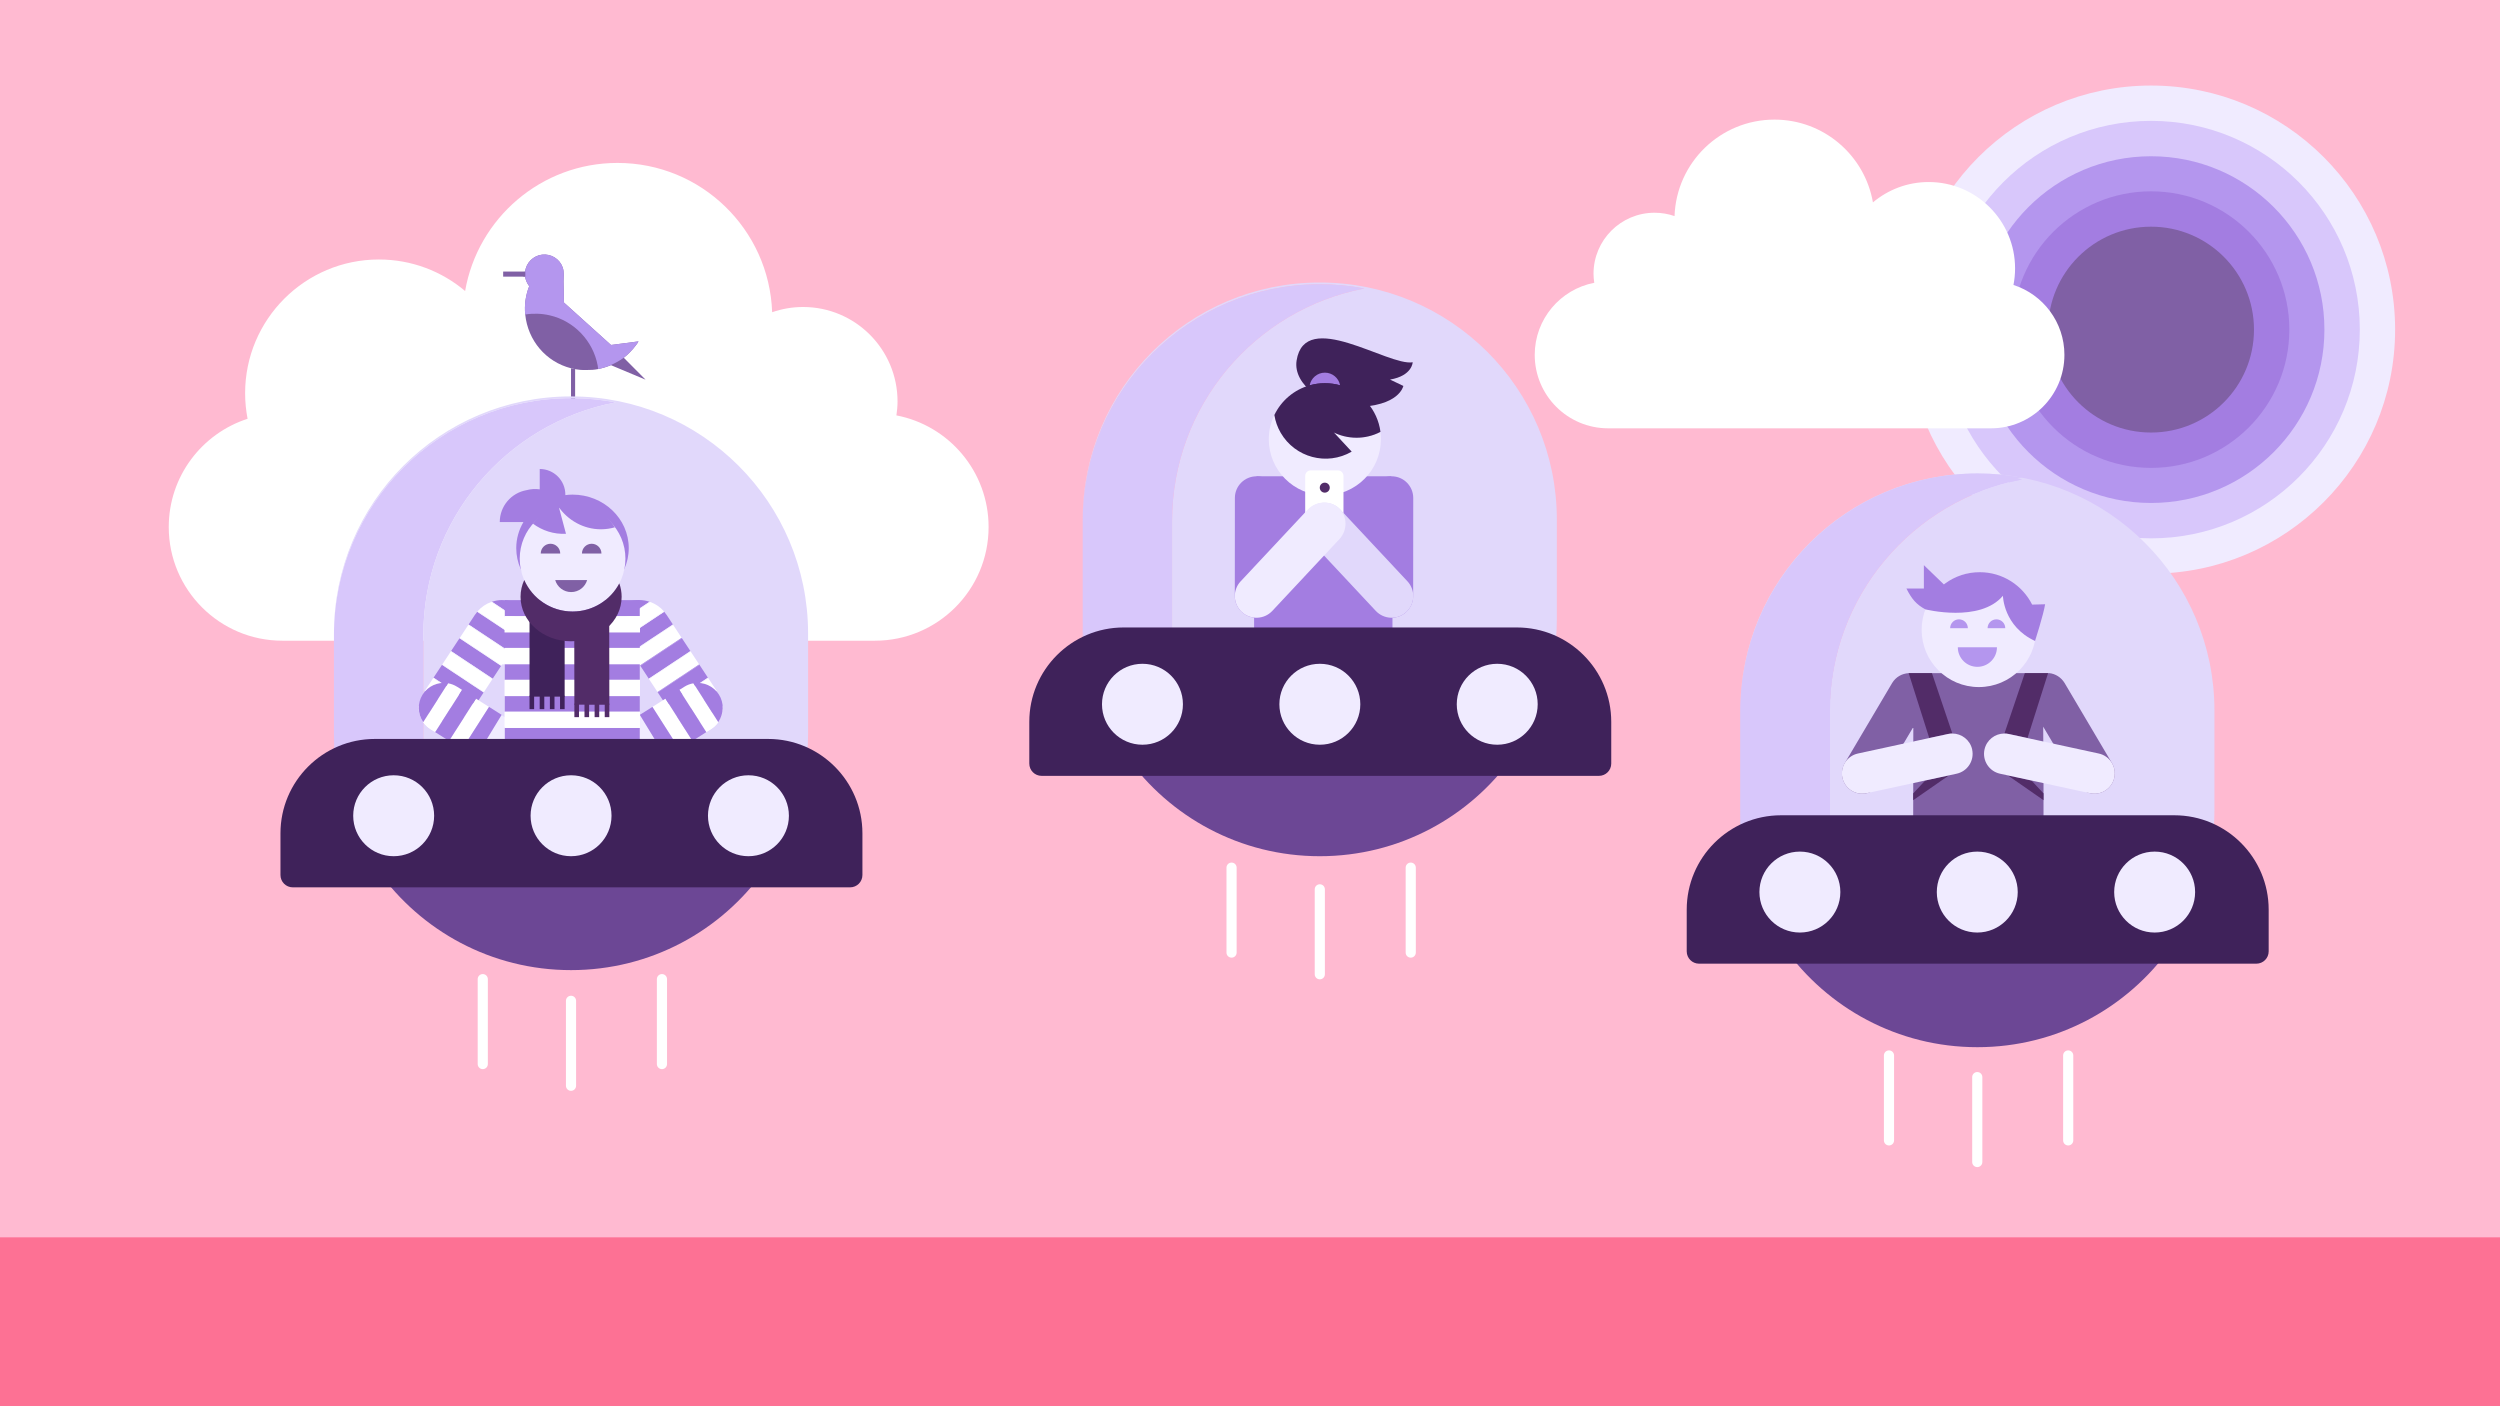 <?xml version="1.0" encoding="UTF-8"?>
<svg id="Lager_1" data-name="Lager 1" xmlns="http://www.w3.org/2000/svg" viewBox="0 0 640 360">
  <defs>
    <style>
      .cls-1 {
        fill: none;
      }

      .cls-2 {
        fill: #f0ebff;
      }

      .cls-3 {
        fill: #d8c7fb;
      }

      .cls-4 {
        fill: #b496ee;
      }

      .cls-5 {
        fill: #522c68;
      }

      .cls-6 {
        fill: #6c4795;
      }

      .cls-7 {
        fill: #3f225a;
      }

      .cls-8 {
        fill: #a37de1;
      }

      .cls-9 {
        fill: #fd7194;
      }

      .cls-10 {
        fill: #8060a5;
      }

      .cls-11 {
        fill: #fff;
      }

      .cls-12 {
        fill: #e1d8fb;
      }

      .cls-13 {
        fill: #ffbad1;
      }
    </style>
  </defs>
  <rect class="cls-13" width="640" height="360"/>
  <g>
    <circle class="cls-2" cx="550.67" cy="84.38" r="62.48"/>
    <circle class="cls-3" cx="550.67" cy="84.38" r="53.44"/>
    <circle class="cls-4" cx="550.67" cy="84.38" r="44.38"/>
    <circle class="cls-8" cx="550.67" cy="84.38" r="35.4"/>
    <circle class="cls-10" cx="550.67" cy="84.38" r="26.35"/>
  </g>
  <path class="cls-11" d="M408.14,72.39c-8.68,1.67-15.25,9.29-15.25,18.46,0,10.38,8.42,18.8,18.8,18.8h98.01c10.38,0,18.79-8.42,18.79-18.8,0-8.37-5.48-15.46-13.04-17.9.26-1.37.41-2.77.41-4.23,0-12.21-9.91-22.12-22.12-22.12-5.44,0-10.41,1.97-14.27,5.21-2.09-12.03-12.58-21.19-25.21-21.19-13.84,0-25.1,10.97-25.58,24.7-1.61-.56-3.31-.86-5.11-.86-8.63,0-15.63,7-15.63,15.63,0,.78.08,1.55.19,2.3"/>
  <path class="cls-11" d="M229.48,106.35c.17-1.17.29-2.35.29-3.57,0-13.36-10.83-24.19-24.19-24.19-2.78,0-5.42.48-7.91,1.34-.75-21.24-18.17-38.22-39.59-38.22-19.55,0-35.78,14.17-39.01,32.79-5.96-5.03-13.66-8.07-22.08-8.07-18.9,0-34.24,15.34-34.24,34.24,0,2.25.23,4.43.63,6.54-11.7,3.78-20.18,14.75-20.18,27.71,0,16.06,13.03,29.1,29.09,29.1h151.69c16.06,0,29.1-13.04,29.1-29.1,0-14.19-10.16-26-23.6-28.58"/>
  <g>
    <path class="cls-10" d="M146.18,94.27v9.51s1.05,0,1.05,0v-9.28c-.35-.06-.71-.15-1.05-.23Z"/>
    <path class="cls-10" d="M151.7,94.68c.48-.03.95-.11,1.42-.2,1.13-.22,2.22-.57,3.28-1l8.87,3.72-5.59-5.62c1.09-.82,2.28-2.07,3.1-3.18.17-.23.51-.66.62-.9.02-.04.04-.06.03-.1l-6.92.91-.13-.02-11.99-10.81-.04-.1c.02-1.76-.07-3.52-.09-5.27,0-1.31.22-2.43-.23-3.69-.78-2.16-2.97-3.49-5.25-3.23-2.26.25-4.14,2.12-4.35,4.39-1.27,0-1.27,1.23,0,1.23.11.92.52,1.73,1.05,2.47-.91,2.26-1.27,4.82-1.02,7.25.68,6.63,5.29,12.12,11.77,13.76l1.05.23c.41.07.81.12,1.22.16.61.07,2.53.05,3.21,0Z"/>
    <path class="cls-4" d="M134.42,70.79c.11.92.52,1.73,1.05,2.47-.91,2.26-1.27,4.82-1.02,7.25,2.1-.33,4.23-.26,6.29.22,6.23,1.43,11.1,6.55,12.26,12.83.06.3.11.61.13.91,1.13-.22,2.22-.57,3.28-1l.05-.05c1.11-.51,2.26-1.12,3.23-1.85,1.09-.82,2.28-2.07,3.1-3.18.17-.23.51-.66.62-.9.02-.04.04-.06.03-.1l-6.92.91-.13-.02-11.99-10.81-.04-.1c.02-1.76-.07-3.52-.09-5.27,0-1.31.22-2.43-.23-3.69-.78-2.16-2.97-3.49-5.25-3.23-2.26.25-4.14,2.12-4.35,4.39v1.23Z"/>
    <rect class="cls-10" x="128.81" y="69.53" width="5.64" height="1.3" transform="translate(263.26 140.35) rotate(-180)"/>
  </g>
  <g>
    <path class="cls-6" d="M146.18,248.35h0c20.39,0,38.43-10.07,49.43-25.5h-98.86c11,15.43,29.03,25.5,49.43,25.5Z"/>
    <path class="cls-12" d="M146.18,101.48h0c-33.52,0-60.69,27.17-60.69,60.69v.45c0-33.52,27.17-60.69,60.69-60.69h0c3.91,0,7.73.37,11.44,1.08-28.05,5.35-49.25,30-49.25,59.61v47.64h-18.52c1.8,4.49,4.13,8.72,6.9,12.6h98.86c7.08-9.93,11.26-22.07,11.26-35.19v-25.5c0-33.52-27.17-60.69-60.69-60.69Z"/>
    <path class="cls-3" d="M85.5,187.67v22.59h4.36c-2.8-6.98-4.36-14.6-4.36-22.59Z"/>
    <path class="cls-3" d="M146.18,101.93h0c-33.52,0-60.69,27.17-60.69,60.69v25.05c0,7.99,1.56,15.6,4.36,22.59h18.52v-47.64c0-29.61,21.2-54.25,49.25-59.61-3.71-.71-7.53-1.08-11.44-1.08Z"/>
  </g>
  <g>
    <path class="cls-6" d="M337.86,219.19h0c20.39,0,38.43-10.07,49.43-25.5h-98.86c11,15.43,29.03,25.5,49.43,25.5Z"/>
    <path class="cls-12" d="M337.86,72.32h0c-33.52,0-60.69,27.17-60.69,60.69v.45c0-33.52,27.17-60.69,60.69-60.69h0c3.91,0,7.73.37,11.44,1.08-28.05,5.35-49.25,30-49.25,59.61v47.64h-18.52c1.8,4.49,4.13,8.72,6.9,12.6h98.86c7.08-9.93,11.26-22.07,11.26-35.19v-25.5c0-33.52-27.17-60.69-60.69-60.69Z"/>
    <path class="cls-3" d="M277.17,158.51v22.59h4.36c-2.8-6.98-4.36-14.6-4.36-22.59Z"/>
    <path class="cls-3" d="M337.86,72.77h0c-33.52,0-60.69,27.17-60.69,60.69v25.05c0,7.99,1.56,15.6,4.36,22.59h18.52v-47.64c0-29.61,21.2-54.25,49.25-59.61-3.71-.71-7.53-1.08-11.44-1.08Z"/>
  </g>
  <g>
    <path class="cls-6" d="M506.21,268.08h0c20.39,0,38.43-10.07,49.43-25.5h-98.86c11,15.43,29.03,25.5,49.43,25.5Z"/>
    <path class="cls-12" d="M506.21,121.21h0c-33.52,0-60.69,27.17-60.69,60.69v.45c0-33.52,27.17-60.69,60.69-60.69h0c3.91,0,7.73.37,11.44,1.08-28.05,5.35-49.25,30-49.25,59.61v47.64h-18.52c1.8,4.49,4.13,8.72,6.9,12.6h98.86c7.08-9.93,11.26-22.07,11.26-35.19v-25.5c0-33.52-27.17-60.69-60.69-60.69Z"/>
    <path class="cls-3" d="M445.52,207.4v22.59h4.36c-2.8-6.98-4.36-14.6-4.36-22.59Z"/>
    <path class="cls-3" d="M506.21,121.66h0c-33.52,0-60.69,27.17-60.69,60.69v25.05c0,7.99,1.56,15.6,4.36,22.59h18.52v-47.64c0-29.61,21.2-54.25,49.25-59.61-3.71-.71-7.53-1.08-11.44-1.08Z"/>
  </g>
  <rect class="cls-9" y="316.76" width="640" height="43.24"/>
  <path class="cls-11" d="M147.48,256.21v21.74c0,.72-.58,1.3-1.3,1.3-.72,0-1.3-.58-1.3-1.3v-21.74c0-.72.58-1.3,1.3-1.3s1.3.58,1.3,1.3Z"/>
  <path class="cls-11" d="M170.76,250.66v21.74c0,.72-.58,1.3-1.3,1.3-.72,0-1.3-.58-1.3-1.3v-21.74c0-.72.58-1.3,1.3-1.3.72,0,1.3.58,1.3,1.3Z"/>
  <path class="cls-11" d="M124.89,250.66v21.74c0,.72-.58,1.3-1.3,1.3-.72,0-1.3-.58-1.3-1.3v-21.74c0-.72.58-1.3,1.3-1.3.72,0,1.3.58,1.3,1.3Z"/>
  <path class="cls-11" d="M339.17,227.67v21.74c0,.72-.58,1.3-1.3,1.3-.72,0-1.3-.58-1.3-1.3v-21.74c0-.72.58-1.3,1.3-1.3s1.3.58,1.3,1.3Z"/>
  <path class="cls-11" d="M362.45,222.12v21.74c0,.72-.58,1.3-1.3,1.3-.72,0-1.3-.58-1.3-1.3v-21.74c0-.72.58-1.3,1.3-1.3.72,0,1.3.58,1.3,1.3Z"/>
  <path class="cls-11" d="M316.58,222.12v21.74c0,.72-.58,1.3-1.3,1.3-.72,0-1.3-.58-1.3-1.3v-21.74c0-.72.58-1.3,1.3-1.3.72,0,1.3.58,1.3,1.3Z"/>
  <path class="cls-3" d="M517.73,122.29c-3.71-.71-7.53-1.08-11.44-1.08h0c-33.52,0-60.69,27.17-60.69,60.69v47.64h22.88v-47.64c0-29.61,21.2-54.25,49.25-59.61Z"/>
  <path class="cls-11" d="M507.48,275.74v21.74c0,.72-.58,1.3-1.3,1.3-.72,0-1.3-.58-1.3-1.3v-21.74c0-.72.58-1.3,1.3-1.3.72,0,1.3.58,1.3,1.3Z"/>
  <path class="cls-11" d="M530.76,270.2v21.74c0,.72-.58,1.3-1.3,1.3s-1.3-.58-1.3-1.3v-21.74c0-.72.58-1.3,1.3-1.3.72,0,1.3.58,1.3,1.3Z"/>
  <path class="cls-11" d="M484.88,270.2v21.74c0,.72-.58,1.3-1.3,1.3s-1.3-.58-1.3-1.3v-21.74c0-.72.58-1.3,1.3-1.3.72,0,1.3.58,1.3,1.3Z"/>
  <g>
    <g>
      <path class="cls-8" d="M146.58,126.62c-.63,0-1.24.05-1.85.13,0-.04,0-.08,0-.13,0-3.62-2.94-6.56-6.56-6.56v5.21c-1.15-.16-2.29-.08-3.37.21-3.9.68-6.86,4.08-6.86,8.17h6.06c-1.17,1.97-1.84,4.25-1.84,6.67,0,7.56,6.45,13.7,14.4,13.7s14.4-6.13,14.4-13.7-6.45-13.7-14.4-13.7Z"/>
      <g>
        <g>
          <path class="cls-8" d="M163.68,153.62c-4.34,0-7.89,3.36-8.2,7.61l10.81-7.18c-.82-.28-1.7-.44-2.61-.44Z"/>
          <path class="cls-8" d="M170.58,157.33c-.17-.25-.35-.49-.54-.72l-13.65,9.06c.63,1.2,1.54,2.22,2.65,2.98l13.23-8.78-1.68-2.55Z"/>
          <polygon class="cls-8" points="174.57 163.38 163.93 170.45 166.09 173.75 176.75 166.68 174.57 163.38"/>
          <polygon class="cls-8" points="179.06 170.19 168.39 177.26 170.56 180.57 181.23 173.49 179.06 170.19"/>
          <path class="cls-3" d="M183.99,177.67l-.44-.67-10.68,7.09.4.61c.64.98,1.51,1.72,2.49,2.21l9.27-6.15c-.07-1.07-.4-2.13-1.03-3.09Z"/>
          <path class="cls-11" d="M166.44,154.11l-10.97,7.28c0,.16-.02.31-.02.47,0,1.33.32,2.59.89,3.7l13.63-9.05c-.93-1.09-2.15-1.92-3.52-2.41Z"/>
          <path class="cls-11" d="M166.29,154.06l-10.81,7.18c0,.05,0,.1,0,.15l10.97-7.28s-.1-.03-.15-.05Z"/>
          <path class="cls-11" d="M169.96,156.51l-13.63,9.05s.03.08.05.11l13.65-9.06s-.05-.07-.08-.1Z"/>
          <path class="cls-11" d="M172.33,159.98l-13.18,8.75c1.3.86,2.86,1.36,4.53,1.36h.02l.16.25,10.64-7.06-2.17-3.3Z"/>
          <path class="cls-11" d="M172.26,159.88l-13.23,8.78s.07.05.11.07l13.18-8.75-.07-.1Z"/>
          <polygon class="cls-8" points="174.5 163.28 163.86 170.34 163.93 170.45 174.57 163.38 174.5 163.28"/>
          <polygon class="cls-11" points="176.81 166.79 166.16 173.86 168.33 177.16 178.99 170.09 176.81 166.79"/>
          <polygon class="cls-11" points="176.75 166.68 166.09 173.75 166.16 173.86 176.81 166.79 176.75 166.68"/>
          <polygon class="cls-8" points="178.99 170.09 168.33 177.16 168.39 177.26 179.06 170.19 178.99 170.09"/>
          <polygon class="cls-11" points="181.3 173.59 170.63 180.67 172.79 183.98 183.48 176.89 181.3 173.59"/>
          <polygon class="cls-11" points="181.23 173.49 170.56 180.57 170.63 180.67 181.3 173.59 181.23 173.49"/>
          <polygon class="cls-3" points="183.48 176.89 172.79 183.98 172.86 184.08 183.54 177 183.48 176.89"/>
          <path class="cls-11" d="M182.14,186.55c1.96-1.28,2.98-3.46,2.89-5.64l-9.14,6.07c1.95.92,4.32.84,6.25-.42Z"/>
          <path class="cls-11" d="M175.75,186.91s.09.04.13.06l9.14-6.07s0-.1,0-.15l-9.27,6.15Z"/>
        </g>
        <polygon class="cls-2" points="164.03 182.96 156.08 187.99 152.81 190.06 166.14 196.79 170.71 193.92 164.03 182.96"/>
        <g>
          <path class="cls-11" d="M175.18,175.82l-1.27.8,6.9,10.81,1.22-.77c.75-.48,1.37-1.08,1.85-1.77l-6.36-9.97c-.81.14-1.6.43-2.34.9Z"/>
          <path class="cls-8" d="M184.03,177.81c-1.4-2.22-3.94-3.28-6.38-2.92-.04,0-.09.01-.13.02l6.36,9.97s.05-.08.07-.12c1.34-2.04,1.46-4.76.08-6.95Z"/>
          <polygon class="cls-11" points="167.02 180.97 173.92 191.78 177.26 189.67 170.36 178.86 167.02 180.97"/>
          <g>
            <polygon class="cls-8" points="173.92 176.62 173.81 176.68 170.47 178.79 170.36 178.86 177.26 189.67 177.37 189.6 180.71 187.49 180.82 187.43 173.92 176.62"/>
            <polygon class="cls-8" points="167.02 180.97 166.92 181.03 163.79 183 170.47 193.96 173.82 191.84 173.92 191.78 167.02 180.97"/>
          </g>
        </g>
      </g>
      <g>
        <g>
          <path class="cls-8" d="M128.54,153.62c4.34,0,7.89,3.36,8.2,7.61l-10.81-7.18c.82-.28,1.7-.44,2.61-.44Z"/>
          <path class="cls-8" d="M121.64,157.33c.17-.25.35-.49.54-.72l13.65,9.06c-.63,1.2-1.54,2.22-2.65,2.98l-13.23-8.78,1.68-2.55Z"/>
          <polygon class="cls-8" points="117.64 163.38 128.29 170.45 126.12 173.75 115.47 166.68 117.64 163.38"/>
          <polygon class="cls-8" points="113.16 170.19 123.82 177.26 121.66 180.57 110.98 173.49 113.16 170.19"/>
          <path class="cls-3" d="M108.23,177.67l.44-.67,10.68,7.09-.4.61c-.64.98-1.51,1.72-2.49,2.21l-9.27-6.15c.07-1.07.4-2.13,1.03-3.09Z"/>
          <path class="cls-11" d="M125.78,154.11l10.97,7.28c0,.16.02.31.02.47,0,1.33-.32,2.59-.89,3.7l-13.63-9.05c.93-1.09,2.15-1.92,3.52-2.41Z"/>
          <path class="cls-11" d="M125.93,154.06l10.81,7.18c0,.05,0,.1,0,.15l-10.97-7.28s.1-.03.15-.05Z"/>
          <path class="cls-11" d="M122.26,156.51l13.63,9.05s-.03.08-.05.11l-13.65-9.06s.05-.07.08-.1Z"/>
          <path class="cls-11" d="M119.89,159.98l13.18,8.75c-1.3.86-2.86,1.36-4.53,1.36h-.02l-.16.25-10.64-7.06,2.17-3.3Z"/>
          <path class="cls-11" d="M119.96,159.88l13.23,8.78s-.07.05-.11.07l-13.18-8.75.07-.1Z"/>
          <polygon class="cls-11" points="117.71 163.28 128.36 170.34 128.29 170.45 117.64 163.38 117.71 163.28"/>
          <polygon class="cls-11" points="115.4 166.79 126.05 173.86 123.89 177.16 113.23 170.09 115.4 166.79"/>
          <polygon class="cls-11" points="115.47 166.68 126.12 173.75 126.05 173.86 115.4 166.79 115.47 166.68"/>
          <polygon class="cls-11" points="113.23 170.09 123.89 177.16 123.82 177.26 113.16 170.19 113.23 170.09"/>
          <polygon class="cls-11" points="110.91 173.59 121.59 180.67 119.42 183.98 108.74 176.89 110.91 173.59"/>
          <polygon class="cls-11" points="110.98 173.49 121.66 180.57 121.59 180.67 110.91 173.59 110.98 173.49"/>
          <polygon class="cls-3" points="108.74 176.89 119.42 183.98 119.35 184.08 108.67 177 108.74 176.89"/>
          <path class="cls-11" d="M110.08,186.55c-1.96-1.28-2.98-3.46-2.89-5.64l9.14,6.07c-1.95.92-4.32.84-6.25-.42Z"/>
          <path class="cls-11" d="M116.46,186.91s-.09.04-.13.06l-9.14-6.07s0-.1,0-.15l9.27,6.15Z"/>
        </g>
        <polygon class="cls-2" points="128.19 182.96 136.14 187.99 139.41 190.06 126.08 196.79 121.51 193.92 128.19 182.96"/>
        <g>
          <path class="cls-11" d="M117.03,175.82l1.27.8-6.9,10.81-1.22-.77c-.75-.48-1.37-1.08-1.85-1.77l6.36-9.97c.81.14,1.6.43,2.34.9Z"/>
          <path class="cls-8" d="M108.19,177.81c1.4-2.22,3.94-3.28,6.38-2.92.04,0,.09.01.13.02l-6.36,9.97s-.05-.08-.07-.12c-1.34-2.04-1.46-4.76-.08-6.95Z"/>
          <polygon class="cls-11" points="125.19 180.97 118.29 191.78 114.95 189.67 121.85 178.86 125.19 180.97"/>
          <g>
            <polygon class="cls-8" points="118.3 176.62 118.4 176.68 121.75 178.79 121.85 178.86 114.95 189.67 114.85 189.6 111.5 187.49 111.4 187.43 118.3 176.62"/>
            <polygon class="cls-8" points="125.19 180.97 125.3 181.03 128.42 183 121.75 193.96 118.4 191.84 118.29 191.78 125.19 180.97"/>
          </g>
        </g>
      </g>
      <g>
        <g>
          <g>
            <rect class="cls-8" x="129.23" y="153.63" width="34.55" height="4.2"/>
            <rect class="cls-8" x="129.23" y="161.78" width="34.55" height="4.2"/>
            <rect class="cls-8" x="129.23" y="169.94" width="34.55" height="4.2"/>
            <rect class="cls-8" x="129.23" y="178.09" width="34.55" height="4.2"/>
            <rect class="cls-8" x="129.23" y="186.24" width="34.55" height="4.2"/>
            <rect class="cls-8" x="129.23" y="194.39" width="34.55" height="4.2"/>
            <rect class="cls-8" x="129.23" y="202.54" width="34.55" height="4.2"/>
          </g>
          <g>
            <rect class="cls-11" x="129.16" y="157.71" width="34.68" height="4.2"/>
            <rect class="cls-11" x="129.16" y="165.86" width="34.68" height="4.2"/>
            <rect class="cls-11" x="129.16" y="174.01" width="34.68" height="4.2"/>
            <rect class="cls-11" x="129.16" y="182.16" width="34.68" height="4.2"/>
            <rect class="cls-11" x="129.16" y="190.32" width="34.68" height="4.2"/>
            <rect class="cls-11" x="129.16" y="198.47" width="34.68" height="4.2"/>
          </g>
        </g>
        <polyline class="cls-1" points="129.29 206.73 163.72 206.73 163.72 153.62 156.15 153.62 156.19 153.53 136.26 153.53 136.29 153.62 129.29 153.62"/>
      </g>
      <rect class="cls-7" x="135.56" y="178.09" width="1.18" height="3.45"/>
      <rect class="cls-7" x="138.16" y="178.09" width="1.18" height="3.45"/>
      <rect class="cls-7" x="140.77" y="178.09" width="1.18" height="3.45"/>
      <rect class="cls-7" x="143.37" y="178.09" width="1.18" height="3.45"/>
      <path class="cls-2" d="M133.05,143.03c0,7.47,6.06,13.53,13.53,13.53s13.53-6.06,13.53-13.53-6.06-13.53-13.53-13.53-13.53,6.06-13.53,13.53"/>
      <path class="cls-8" d="M146.58,128.47c-4.05,0-7.68,2.29-10.16,5.58,2.38,1.77,5.32,2.76,8.47,2.6l-1.8-6.76-.2-.28c1.2,1.76,2.81,3.26,4.78,4.32.92.5,1.87.87,2.84,1.13,2.31.62,4.68.57,6.9-.07-2.47-3.78-6.4-6.51-10.82-6.51Z"/>
      <path class="cls-10" d="M148.98,141.7c0-1.38,1.12-2.5,2.49-2.5s2.5,1.12,2.5,2.5h-4.99Z"/>
      <path class="cls-10" d="M138.43,141.7c0-1.38,1.12-2.5,2.49-2.5s2.5,1.12,2.5,2.5h-4.99Z"/>
      <g>
        <g>
          <polygon class="cls-5" points="155.99 180.41 147.04 180.4 147.01 159.04 155.96 159.12 155.99 180.41"/>
          <rect class="cls-5" x="147.04" y="180.13" width="1.18" height="3.46"/>
          <rect class="cls-5" x="149.63" y="180.13" width="1.18" height="3.46"/>
          <rect class="cls-5" x="152.22" y="180.13" width="1.18" height="3.46"/>
          <rect class="cls-5" x="154.81" y="180.13" width="1.18" height="3.46"/>
        </g>
        <polygon class="cls-7" points="144.55 178.34 135.56 178.34 135.56 156.24 144.55 156.43 144.55 178.34"/>
        <path class="cls-5" d="M146.58,156.55c-5.53,0-10.27-3.32-12.37-8.07-.61,1.32-.95,2.77-.95,4.29,0,6.3,5.79,11.4,12.94,11.4s12.94-5.11,12.94-11.4c0-1.2-.21-2.35-.6-3.43-2.27,4.29-6.77,7.21-11.96,7.21Z"/>
      </g>
    </g>
    <path class="cls-10" d="M146.22,151.57c1.94,0,3.58-1.3,4.09-3.08h-8.18c.51,1.78,2.15,3.08,4.09,3.08Z"/>
  </g>
  <g>
    <path class="cls-8" d="M356.47,179.97v-44.16c0-7.68-.31-13.89-.31-13.89h-34.48s-.63,6.21-.63,13.89v44.16"/>
    <path class="cls-7" d="M331.93,92.29c-.99,6.26,7.29,11.93,14.8,11.89,11.54-.06,12.53-5.38,12.53-5.38l-3.41-1.63c5.7-.97,5.8-4.43,5.8-4.43-6.25,1.07-27.58-13.96-29.72-.45"/>
    <path class="cls-2" d="M347.26,112.06c-2.19,0-4.25-.53-6.08-1.47l.3.15,4.53,4.88c-6.34,3.69-14.47,1.54-18.16-4.81-.85-1.46-1.38-3.01-1.63-4.57-.9,1.88-1.41,3.98-1.41,6.21,0,7.92,6.43,14.35,14.35,14.35s14.35-6.42,14.35-14.35c0-.64-.05-1.26-.13-1.88-.98.51-2.03.9-3.14,1.16-.96.22-1.96.34-2.98.34Z"/>
    <g>
      <path class="cls-8" d="M343.06,98.63c-.34-1.84-1.95-3.23-3.89-3.23s-3.55,1.4-3.89,3.24c1.24-.35,2.54-.54,3.89-.54s2.65.19,3.89.53Z"/>
      <path class="cls-7" d="M343.06,98.63c-1.24-.35-2.54-.53-3.89-.53s-2.65.19-3.89.54c-3.99,1.12-7.28,3.92-9.04,7.6.25,1.57.79,3.12,1.63,4.57,3.69,6.34,11.82,8.49,18.16,4.81l-4.53-4.88-.3-.15c1.82.94,3.89,1.47,6.08,1.47,1.03,0,2.02-.12,2.98-.34,1.1-.25,2.16-.64,3.14-1.16-.75-5.73-4.88-10.4-10.33-11.93Z"/>
    </g>
    <path class="cls-11" d="M335.55,120.42h6.96c.78,0,1.42.63,1.42,1.42v13.13c0,.78-.63,1.42-1.42,1.42h-6.96c-.78,0-1.42-.63-1.42-1.42v-13.13c0-.78.63-1.42,1.42-1.42Z"/>
    <g>
      <path class="cls-8" d="M361.77,152.61c0,3.06-2.49,5.54-5.55,5.54-3.06,0-5.54-2.49-5.54-5.55l.02-25.13c0-3.06,2.49-5.54,5.55-5.54,3.06,0,5.54,2.49,5.54,5.55l-.02,25.13Z"/>
      <path class="cls-8" d="M327.2,152.61c0,3.06-2.49,5.54-5.55,5.54-3.06,0-5.54-2.49-5.54-5.55l.02-25.13c0-3.06,2.49-5.54,5.55-5.54,3.06,0,5.54,2.49,5.54,5.55l-.02,25.13Z"/>
      <path class="cls-12" d="M360.3,148.81c2.09,2.24,1.97,5.75-.26,7.84-2.24,2.09-5.74,1.97-7.84-.26l-17.17-18.36c-2.09-2.24-1.98-5.75.26-7.84,2.24-2.09,5.75-1.97,7.84.26l17.17,18.36Z"/>
      <path class="cls-2" d="M317.61,148.81c-2.09,2.24-1.97,5.75.26,7.84,2.24,2.09,5.75,1.97,7.84-.26l17.17-18.36c2.09-2.23,2.13-5.84-.11-7.93-2.24-2.09-5.9-1.88-7.99.36l-17.17,18.36Z"/>
    </g>
    <path class="cls-5" d="M337.86,124.84c0,.71.57,1.28,1.28,1.28s1.28-.57,1.28-1.28-.57-1.28-1.28-1.28-1.28.57-1.28,1.28"/>
  </g>
  <g>
    <path class="cls-10" d="M488.6,172.33h.02c-1.68.08-3.3.97-4.23,2.52l-12.1,20.46c-1.48,2.46-.69,5.66,1.77,7.14,2.46,1.48,5.66.69,7.14-1.77l8.61-14.56-.05,34.35h33.38v-19.91s-.08-14.53-.08-14.53l8.66,14.64c1.48,2.46,4.68,3.25,7.14,1.77,2.46-1.48,3.25-4.68,1.77-7.14l-12.1-20.46c-.87-1.44-2.35-2.35-3.91-2.52h-36.03Z"/>
    <path class="cls-5" d="M499.8,187.78l-5.22-15.45h-5.96l5.27,16.61,4.81-1.04c.37-.08.74-.12,1.1-.12Z"/>
    <path class="cls-5" d="M514.23,187.9l4.81,1.04,5.27-16.61h-5.96l-5.22,15.45c.36,0,.73.04,1.1.12Z"/>
    <g>
      <polygon class="cls-5" points="489.78 203.11 489.78 204.85 498.92 198.5 492.86 199.81 489.78 203.11"/>
      <polygon class="cls-5" points="523.14 204.85 523.14 203.11 520.06 199.81 514 198.5 523.14 204.85"/>
      <path class="cls-2" d="M504.88,191.88c-.53-2.44-2.69-4.1-5.09-4.1-.36,0-.73.04-1.1.12l-4.81,1.04-18.25,3.96c-2.81.61-4.59,3.38-3.98,6.19.61,2.81,3.38,4.59,6.19,3.98l15.01-3.26,6.06-1.31,1.98-.43c2.81-.61,4.59-3.38,3.98-6.19Z"/>
      <path class="cls-2" d="M537.28,192.9l-18.25-3.96-4.81-1.04c-.37-.08-.74-.12-1.1-.12-2.4,0-4.56,1.66-5.09,4.1-.61,2.81,1.17,5.58,3.98,6.19l1.99.43,6.06,1.31,15.01,3.26c2.81.61,5.58-1.17,6.19-3.98.61-2.81-1.17-5.58-3.98-6.19Z"/>
    </g>
    <g>
      <path class="cls-2" d="M521.24,161.23c0,8.09-6.56,14.66-14.65,14.66s-14.65-6.56-14.65-14.66,6.56-14.65,14.65-14.65,14.65,6.56,14.65,14.65"/>
      <path class="cls-8" d="M520.23,154.78c-2.47-4.92-7.55-8.3-13.43-8.3-3.26,0-6.28,1.04-8.74,2.81-.15.11-.43.32-.43.32l-5.12-4.93v5.98h-4.47c1.39,2.75,2.57,4.09,4.84,5.33,0,0,13.97,3.52,19.87-3.47,0,0,.11,7.82,8.22,11.57,0,0,2.17-6.77,2.58-9.4l-3.31.09Z"/>
      <path class="cls-4" d="M508.82,160.82c0-1.25,1.01-2.27,2.26-2.27s2.27,1.01,2.27,2.27h-4.53Z"/>
      <path class="cls-4" d="M499.24,160.82c0-1.25,1.01-2.27,2.26-2.27s2.27,1.01,2.27,2.27h-4.53Z"/>
      <path class="cls-4" d="M511.22,165.7c0,2.77-2.24,5.01-5.01,5.01s-5.01-2.24-5.01-5.01h10.02Z"/>
    </g>
  </g>
  <path class="cls-7" d="M95.96,189.17h100.66c13.33,0,24.16,10.83,24.16,24.16v10.68c0,1.74-1.41,3.15-3.15,3.15H74.95c-1.74,0-3.15-1.41-3.15-3.15v-10.68c0-13.33,10.83-24.16,24.16-24.16Z"/>
  <circle class="cls-2" cx="146.19" cy="208.83" r="10.36"/>
  <circle class="cls-2" cx="100.78" cy="208.83" r="10.36"/>
  <circle class="cls-2" cx="191.6" cy="208.83" r="10.36"/>
  <path class="cls-7" d="M287.66,160.63h100.66c13.33,0,24.16,10.83,24.16,24.16v10.68c0,1.74-1.41,3.15-3.15,3.15h-142.68c-1.74,0-3.15-1.41-3.15-3.15v-10.68c0-13.33,10.83-24.16,24.16-24.16Z"/>
  <circle class="cls-2" cx="337.88" cy="180.29" r="10.36"/>
  <circle class="cls-2" cx="292.47" cy="180.29" r="10.36"/>
  <circle class="cls-2" cx="383.29" cy="180.29" r="10.36"/>
  <path class="cls-7" d="M455.96,208.71h100.66c13.33,0,24.16,10.83,24.16,24.16v10.68c0,1.74-1.41,3.15-3.15,3.15h-142.68c-1.74,0-3.15-1.41-3.15-3.15v-10.68c0-13.33,10.83-24.16,24.16-24.16Z"/>
  <circle class="cls-2" cx="506.18" cy="228.37" r="10.36"/>
  <circle class="cls-2" cx="460.77" cy="228.37" r="10.36"/>
  <circle class="cls-2" cx="551.59" cy="228.37" r="10.36"/>
</svg>